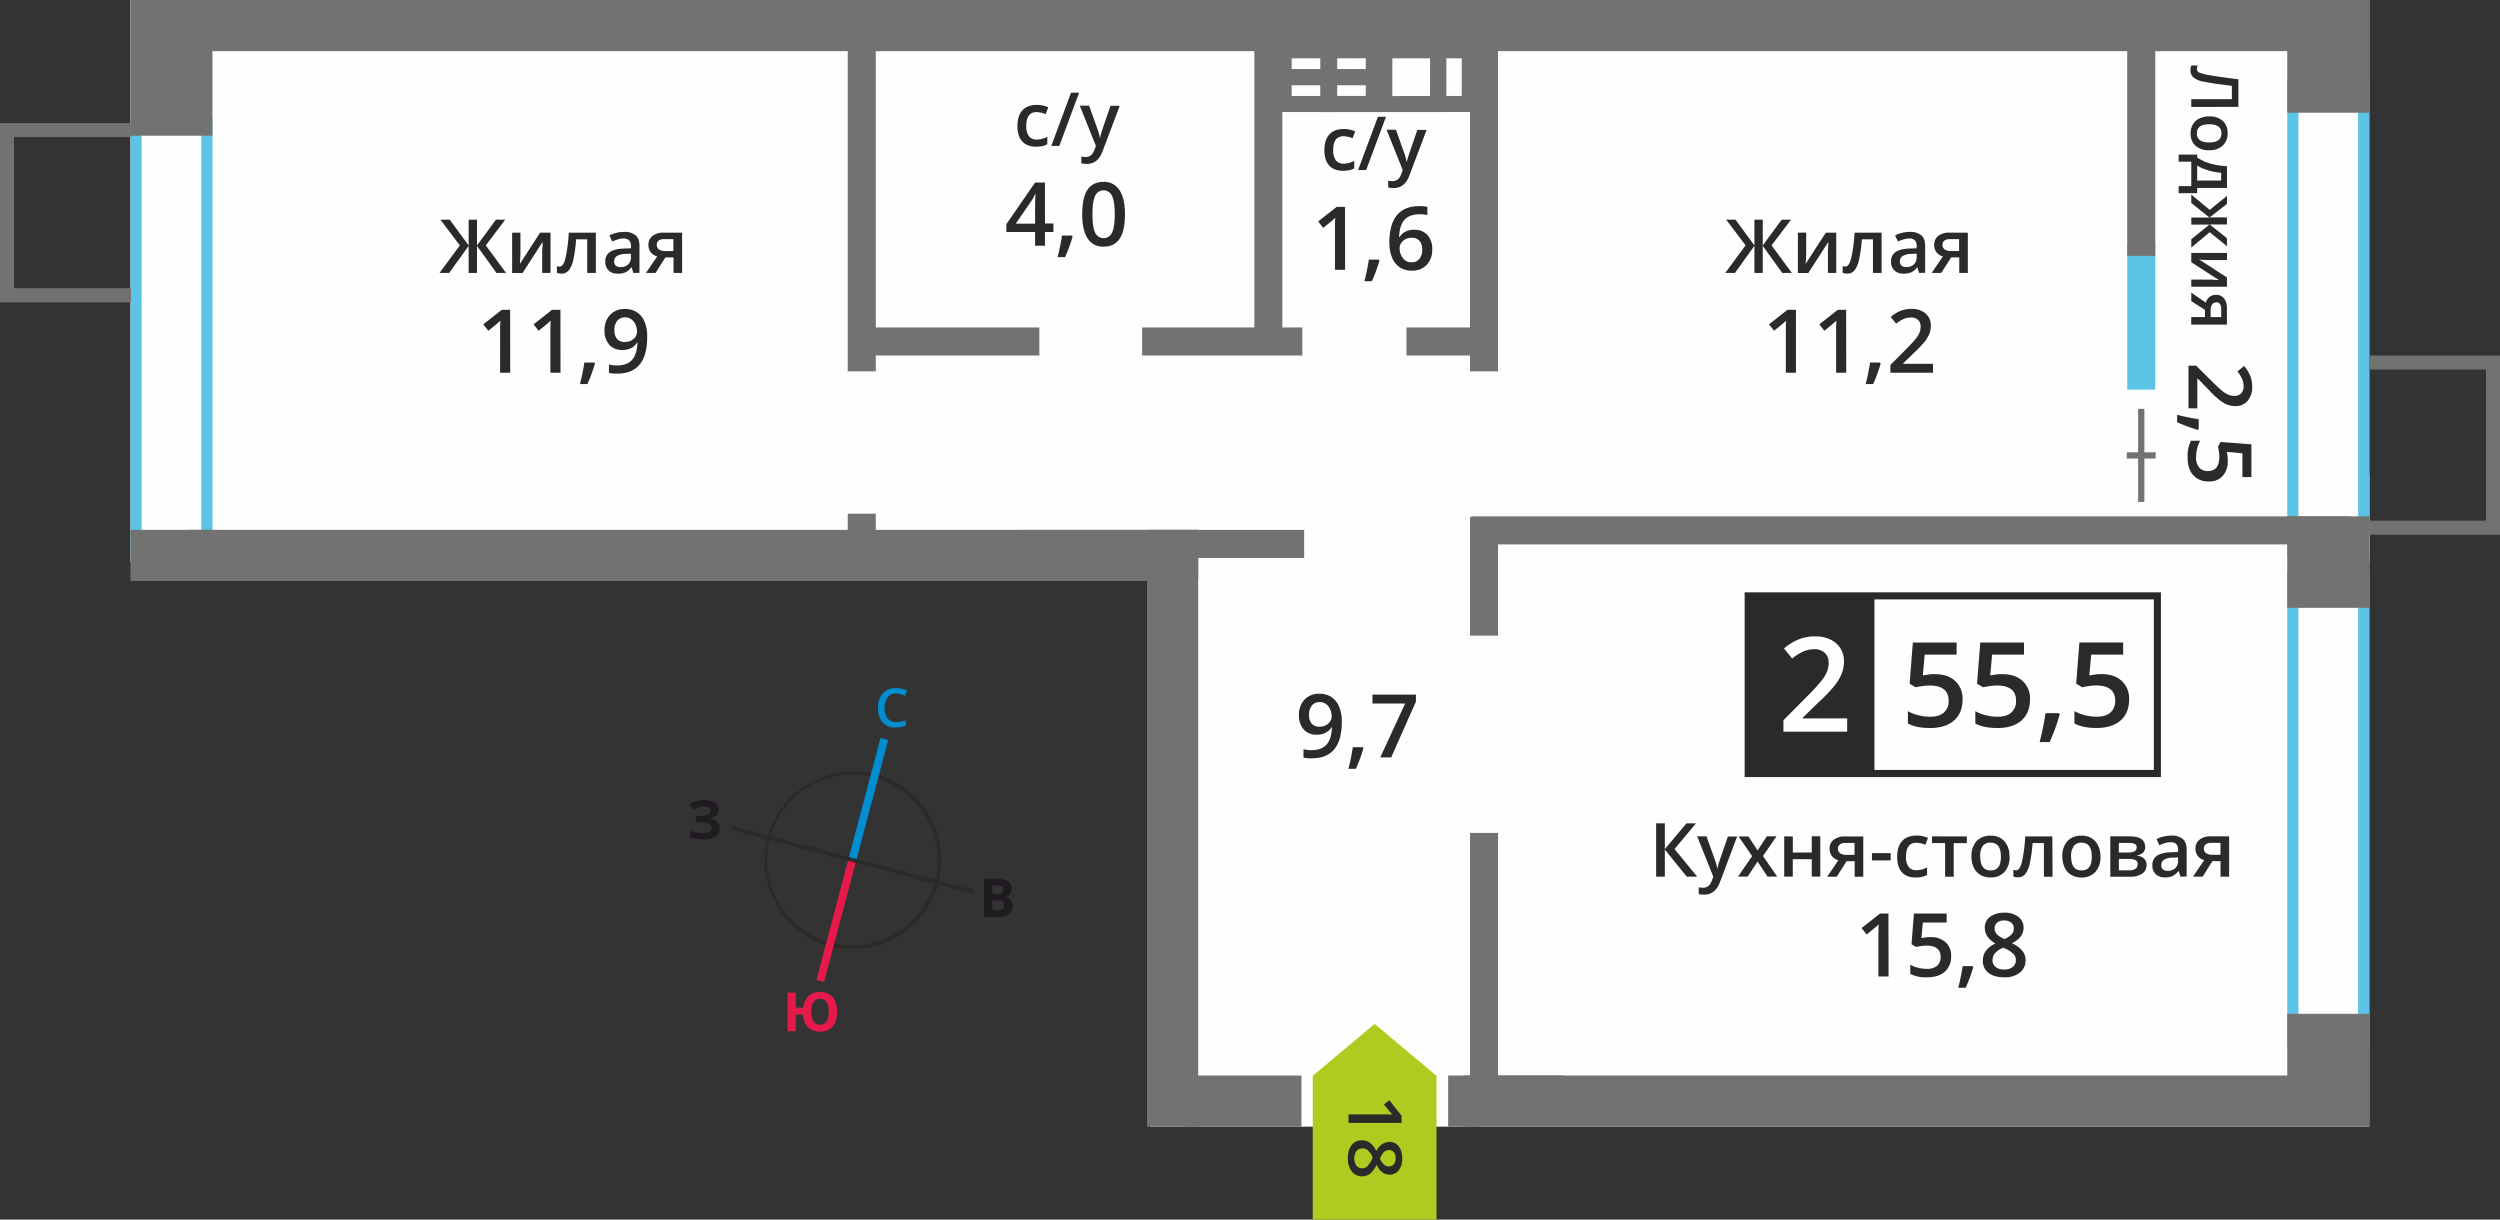 <svg id="Layer_1" data-name="Layer 1" xmlns="http://www.w3.org/2000/svg" width="1200" height="585.4" viewBox="0 0 1200 585.4">
  <rect x="0" y="0" width="1200" height="585.4" fill="#333333" stroke="none"/>
  <defs>
    <style>
      .cls-1, .cls-10 {
        fill: #2b2a29;
      }

      .cls-2 {
        fill: #008dd2;
      }

      .cls-3 {
        fill: #e51a4b;
      }

      .cls-4 {
        fill: #1f1b20;
      }

      .cls-11, .cls-5 {
        fill: #fefefe;
      }

      .cls-6, .cls-9 {
        fill: #5bc4e6;
      }

      .cls-10, .cls-11, .cls-12, .cls-6, .cls-7 {
        fill-rule: evenodd;
      }

      .cls-7, .cls-8 {
        fill: #727271;
      }

      .cls-12 {
        fill: #b0cb1f;
      }
    </style>
  </defs>
  <path class="cls-1" d="M1274.87,820A40.94,40.94,0,1,0,1229,880.15h0a40.94,40.94,0,0,0,50-29.11v0a40.79,40.79,0,0,0-4.19-31m-24.42-20.85a42.84,42.84,0,0,1,30.44,52.39l0,.08A42.85,42.85,0,0,1,1228.5,882l-.08,0a42.85,42.85,0,0,1,22-82.81Z" transform="translate(-830.36 -427.8)"/>
  <polygon class="cls-2" points="426.33 355.2 410.95 413.26 407.27 412.27 422.65 354.22 426.33 355.2"/>
  <polygon class="cls-3" points="391.89 470.32 407.27 412.27 410.95 413.26 395.57 471.31 391.89 470.32"/>
  <polygon class="cls-1" points="351.31 396.46 409.36 411.85 408.87 413.68 350.81 398.3 351.31 396.46"/>
  <polygon class="cls-1" points="466.92 429.06 408.87 413.68 409.36 411.85 467.41 427.22 466.92 429.06"/>
  <path class="cls-2" d="M1260.56,760.62a5,5,0,0,0-4.08,1.84,7.83,7.83,0,0,0-1.49,5.07,7.94,7.94,0,0,0,1.43,5.13,5.05,5.05,0,0,0,4.14,1.74,11.37,11.37,0,0,0,2.28-.23q1.1-.24,2.28-.6v2.59a13.8,13.8,0,0,1-4.92.82,7.89,7.89,0,0,1-6.22-2.45c-1.44-1.64-2.16-4-2.16-7a11.39,11.39,0,0,1,1-5,7.49,7.49,0,0,1,3-3.3,9.28,9.28,0,0,1,4.68-1.15,11.63,11.63,0,0,1,5.22,1.19l-1.08,2.51a15.67,15.67,0,0,0-2-.78,7.17,7.17,0,0,0-2.19-.33" transform="translate(-830.36 -427.8)"/>
  <path class="cls-3" d="M1219.81,913.45a8.33,8.33,0,0,0,1.06,4.65,3.51,3.51,0,0,0,3.09,1.57q4.18,0,4.19-6.22a8.42,8.42,0,0,0-1.05-4.65,3.45,3.45,0,0,0-3.09-1.57,3.52,3.52,0,0,0-3.13,1.57,8.24,8.24,0,0,0-1.07,4.65m12.37,0q0,4.54-2.12,7A7.62,7.62,0,0,1,1224,923a7.75,7.75,0,0,1-5.74-2.1,9.48,9.48,0,0,1-2.42-6.11h-3.53v8h-3.91V904.26h3.91v7.23h3.6a8.77,8.77,0,0,1,2.51-5.58A7.89,7.89,0,0,1,1224,904a7.56,7.56,0,0,1,6.08,2.47Q1232.19,908.92,1232.18,913.45Z" transform="translate(-830.36 -427.8)"/>
  <path class="cls-4" d="M1306.66,860v4.8h2.55a3.77,3.77,0,0,0,2.38-.62,2.25,2.25,0,0,0,.77-1.89c0-1.53-1.09-2.29-3.28-2.29Zm0-3.1h2.27a4.23,4.23,0,0,0,2.3-.49,1.84,1.84,0,0,0,.71-1.63,1.65,1.65,0,0,0-.77-1.53,5.07,5.07,0,0,0-2.46-.46h-2Zm-3.91-7.31h5.74q3.91,0,5.69,1.12a3.87,3.87,0,0,1,1.77,3.55,4.53,4.53,0,0,1-.77,2.71,3.14,3.14,0,0,1-2.06,1.28v.12a4.06,4.06,0,0,1,2.52,1.46,4.76,4.76,0,0,1,.78,2.85,4.7,4.7,0,0,1-1.82,3.93,7.83,7.83,0,0,1-4.95,1.41h-6.9Z" transform="translate(-830.36 -427.8)"/>
  <path class="cls-4" d="M1175.29,816.39a3.83,3.83,0,0,1-1.26,2.94,6.26,6.26,0,0,1-3.42,1.47v.08a6.87,6.87,0,0,1,3.89,1.4,3.7,3.7,0,0,1,1.36,3,4.7,4.7,0,0,1-2.06,4,9.71,9.71,0,0,1-5.71,1.47,17.68,17.68,0,0,1-6.51-1v-3.29a11.36,11.36,0,0,0,2.78.89,15.38,15.38,0,0,0,3,.32q4.65,0,4.65-2.71a2.06,2.06,0,0,0-1.49-1.87,11.43,11.43,0,0,0-4.42-.66h-1.73V819.4h1.55a12,12,0,0,0,4.26-.55,1.9,1.9,0,0,0,1.33-1.84,1.72,1.72,0,0,0-.83-1.51,4.52,4.52,0,0,0-2.52-.56,9.37,9.37,0,0,0-5,1.5l-1.71-2.61a11.45,11.45,0,0,1,3.34-1.53,15,15,0,0,1,3.92-.48,8.21,8.21,0,0,1,4.81,1.26,3.85,3.85,0,0,1,1.8,3.31" transform="translate(-830.36 -427.8)"/>
  <rect class="cls-5" x="62.61" width="1074.63" height="269.81"/>
  <rect class="cls-5" x="552.04" y="227.71" width="585.2" height="313.1"/>
  <path class="cls-6" d="M1962.24,688.58V471.88h-28.63v216.7Zm5.37-222.45V694.34h-39.37V466.13Z" transform="translate(-830.36 -427.8)"/>
  <path class="cls-6" d="M1962.24,924.73V708h-28.63V924.73Zm5.37-222.46v228.2h-39.37V702.27Z" transform="translate(-830.36 -427.8)"/>
  <path class="cls-6" d="M927,688.24V490H898.34v198.2Zm5.37-203.94V694H893V484.3Z" transform="translate(-830.36 -427.8)"/>
  <polygon class="cls-7" points="1200 177.38 1200 170.66 1193.27 170.66 1137.18 170.66 1137.18 177.38 1193.27 177.38 1193.27 249.93 1137.18 249.93 1137.18 256.66 1193.27 256.66 1200 256.66 1200 249.93 1200 177.38"/>
  <polygon class="cls-7" points="0 65.81 0 59.09 6.73 59.09 62.82 59.09 62.82 65.81 6.73 65.81 6.73 138.36 62.82 138.36 62.82 145.09 6.73 145.09 0 145.09 0 138.36 0 65.81"/>
  <rect class="cls-8" x="414.74" y="157.18" width="84.15" height="13.46"/>
  <rect class="cls-8" x="548.23" y="157.18" width="76.88" height="13.46"/>
  <rect class="cls-8" x="675.11" y="157.18" width="38.55" height="13.46"/>
  <rect class="cls-8" x="705.61" y="516.26" width="44.71" height="13.46"/>
  <rect class="cls-8" x="488.73" y="254.36" width="137.26" height="13.46"/>
  <rect class="cls-8" x="706.24" y="247.85" width="422.09" height="13.46"/>
  <rect class="cls-9" x="1021.07" y="116.92" width="13.46" height="70.11"/>
  <rect class="cls-8" x="550.58" y="254.33" width="24.55" height="286.48"/>
  <rect class="cls-8" x="89.72" y="254.33" width="485.41" height="24.55"/>
  <rect class="cls-8" x="702.64" y="516.26" width="434.6" height="24.55"/>
  <rect class="cls-8" x="568.02" y="516.26" width="56.68" height="24.55"/>
  <rect class="cls-8" x="695.12" y="516.26" width="15.04" height="24.55"/>
  <rect class="cls-8" x="87.91" width="1049.33" height="24.55"/>
  <rect class="cls-8" x="1097.88" y="247.85" width="39.36" height="43.91"/>
  <rect class="cls-8" x="1097.88" y="486.64" width="39.36" height="41.61"/>
  <rect class="cls-8" x="1097.88" width="39.36" height="54.11"/>
  <rect class="cls-8" x="62.61" width="39.36" height="65.13"/>
  <rect class="cls-8" x="62.61" y="254.33" width="39.36" height="24.55"/>
  <rect class="cls-8" x="1021.07" y="22.35" width="13.46" height="100.45"/>
  <rect class="cls-8" x="705.61" y="248.24" width="13.46" height="56.88"/>
  <rect class="cls-8" x="705.61" y="399.8" width="13.46" height="125.56"/>
  <rect class="cls-8" x="705.61" y="10.77" width="13.46" height="167.48"/>
  <rect class="cls-8" x="602.08" y="10.77" width="13.45" height="150.57"/>
  <rect class="cls-8" x="406.91" y="10.77" width="13.46" height="167.48"/>
  <rect class="cls-8" x="406.91" y="246.57" width="13.46" height="16.27"/>
  <rect class="cls-8" x="1026.3" y="196.26" width="3" height="44.67"/>
  <rect class="cls-8" x="1020.85" y="217.1" width="13.88" height="3"/>
  <path class="cls-10" d="M1792.36,869.63a5.13,5.13,0,0,0-3.33,1,3.4,3.4,0,0,0-1.26,2.78,4,4,0,0,0,.46,1.93,4.93,4.93,0,0,0,1.31,1.53,15.53,15.53,0,0,0,2.94,1.67,9.82,9.82,0,0,0,3.5-2.31,4.22,4.22,0,0,0,1-2.82,3.38,3.38,0,0,0-1.27-2.78,5.21,5.21,0,0,0-3.37-1m-5.56,19a4,4,0,0,0,1.5,3.34,6.47,6.47,0,0,0,4.1,1.19,6.26,6.26,0,0,0,4.14-1.24,4.1,4.1,0,0,0,1.47-3.33,4.26,4.26,0,0,0-1.36-3.06,12.88,12.88,0,0,0-4.13-2.56l-.6-.27a10.84,10.84,0,0,0-3.93,2.63A5.05,5.05,0,0,0,1786.8,888.66Zm5.6-22.75a10.65,10.65,0,0,1,6.79,2,6.33,6.33,0,0,1,2.5,5.26q0,4.64-5.58,7.39a14.33,14.33,0,0,1,5.06,3.74,7.09,7.09,0,0,1,1.49,4.38,7.35,7.35,0,0,1-2.75,6,11.31,11.31,0,0,1-7.43,2.26q-4.92,0-7.62-2.11a7.11,7.11,0,0,1-2.71-6,7.67,7.67,0,0,1,1.42-4.54,11.75,11.75,0,0,1,4.63-3.58,11.68,11.68,0,0,1-3.94-3.49,7.46,7.46,0,0,1-1.18-4.13,6.22,6.22,0,0,1,2.58-5.23A10.89,10.89,0,0,1,1792.4,865.91Zm-14.86,26.14a69.57,69.57,0,0,1-3.64,9.89h-3.56a104.52,104.52,0,0,0,2.12-10.36h4.77ZM1757,877.63a10.34,10.34,0,0,1,7.23,2.41,8.48,8.48,0,0,1,2.67,6.6,9.62,9.62,0,0,1-3,7.55q-3,2.71-8.6,2.72a16.22,16.22,0,0,1-8-1.63v-4.41a14.76,14.76,0,0,0,3.84,1.47,17.64,17.64,0,0,0,4,.51,7.48,7.48,0,0,0,5-1.47,5.32,5.32,0,0,0,1.71-4.29q0-5.4-6.9-5.4a18.22,18.22,0,0,0-2.4.19q-1.42.2-2.49.45l-2.17-1.29,1.15-14.75h15.7v4.31h-11.42l-.68,7.48,1.76-.29A16.82,16.82,0,0,1,1757,877.63Zm-20.13,18.86H1732V877c0-2.32,0-4.17.16-5.53-.31.32-.7.69-1.17,1.09s-2,1.66-4.63,3.8l-2.44-3.08,8.88-7h4Zm151.35-61.36a2.5,2.5,0,0,0,1.13,2.23,5.39,5.39,0,0,0,3,.74h3.83v-5.73h-4.48a4.11,4.11,0,0,0-2.59.72A2.42,2.42,0,0,0,1888.21,835.13Zm-.59,13.46H1883l5.38-7.92a5.8,5.8,0,0,1-3.08-2,5.68,5.68,0,0,1-1.11-3.58,5.16,5.16,0,0,1,2-4.29,8.38,8.38,0,0,1,5.34-1.55h8.81v19.34h-4.12v-7.45h-3.9Zm-16.77-2.79a5.1,5.1,0,0,0,3.6-1.26,4.53,4.53,0,0,0,1.35-3.5v-1.69l-2.48.11a8.44,8.44,0,0,0-4.22,1,3,3,0,0,0-1.33,2.65,2.6,2.6,0,0,0,.77,2A3.34,3.34,0,0,0,1870.85,845.8Zm6.12,2.79-.82-2.69H1876a7.8,7.8,0,0,1-2.82,2.41,8.94,8.94,0,0,1-3.63.64,6.13,6.13,0,0,1-4.45-1.54,5.76,5.76,0,0,1-1.6-4.36,5.12,5.12,0,0,1,2.22-4.51c1.48-1,3.74-1.57,6.76-1.66l3.35-.11v-1A4,4,0,0,0,1875,833a3.5,3.5,0,0,0-2.68-.92,9.28,9.28,0,0,0-2.85.43,22.48,22.48,0,0,0-2.63,1l-1.32-2.94a13.77,13.77,0,0,1,3.44-1.25,15.59,15.59,0,0,1,3.53-.43,8.32,8.32,0,0,1,5.57,1.61c1.25,1.07,1.88,2.76,1.88,5v13Zm-21-14a1.79,1.79,0,0,0-.9-1.68,5.56,5.56,0,0,0-2.68-.51h-5V837h4.37a7.18,7.18,0,0,0,3.13-.54A2,2,0,0,0,1855.92,834.56Zm.51,8.08a2.09,2.09,0,0,0-1.08-2,7.23,7.23,0,0,0-3.25-.58h-4.74v5.48h4.84Q1856.43,845.55,1856.43,842.64Zm3.6-8.44q0,3.43-4,4.15v.14a5.67,5.67,0,0,1,3.42,1.41,4,4,0,0,1,1.19,3,4.83,4.83,0,0,1-2.09,4.22,10.42,10.42,0,0,1-6.07,1.48h-9.24V829.25h9.2Q1860,829.25,1860,834.2Zm-35.58,4.69q0,6.69,5,6.69t4.9-6.69q0-6.63-4.93-6.63a4.22,4.22,0,0,0-3.75,1.71A8.73,8.73,0,0,0,1824.45,838.89Zm14.08,0a10.58,10.58,0,0,1-2.43,7.4,8.72,8.72,0,0,1-6.77,2.66,9.35,9.35,0,0,1-4.79-1.22,8,8,0,0,1-3.2-3.52,12,12,0,0,1-1.12-5.32,10.53,10.53,0,0,1,2.41-7.35,8.76,8.76,0,0,1,6.8-2.64,8.53,8.53,0,0,1,6.65,2.7A10.45,10.45,0,0,1,1838.53,838.89Zm-23,9.7h-4.15V832.48H1806a66.45,66.45,0,0,1-1.33,9.72,12.62,12.62,0,0,1-2.16,5.1,4.29,4.29,0,0,1-3.48,1.61,5.94,5.94,0,0,1-2.25-.38V845.3a3.69,3.69,0,0,0,1.29.25c1.2,0,2.13-1.34,2.81-4a76.18,76.18,0,0,0,1.6-12.29h13Zm-34.7-9.7q0,6.69,5,6.69t4.9-6.69q0-6.63-4.93-6.63A4.22,4.22,0,0,0,1782,834,8.73,8.73,0,0,0,1780.81,838.89Zm14.08,0a10.58,10.58,0,0,1-2.43,7.4,8.72,8.72,0,0,1-6.76,2.66,9.36,9.36,0,0,1-4.8-1.22,8,8,0,0,1-3.2-3.52,12,12,0,0,1-1.12-5.32,10.53,10.53,0,0,1,2.41-7.35,8.78,8.78,0,0,1,6.81-2.64,8.51,8.51,0,0,1,6.64,2.7A10.45,10.45,0,0,1,1794.89,838.89Zm-20.52-9.64v3.23h-6.3v16.11h-4.13V832.48h-6.29v-3.23ZM1749.89,849c-2.92,0-5.14-.85-6.66-2.57S1741,842.22,1741,839s.79-5.76,2.38-7.51,3.89-2.62,6.9-2.62a12.93,12.93,0,0,1,5.51,1.14l-1.24,3.31a12.39,12.39,0,0,0-4.31-1q-5,0-5,6.66a8,8,0,0,0,1.25,4.89,4.31,4.31,0,0,0,3.66,1.63,10.39,10.39,0,0,0,5.19-1.37v3.6a8.24,8.24,0,0,1-2.35.93A14.5,14.5,0,0,1,1749.89,849Zm-21-8.2v-3.51h9v3.51Zm-16.31-5.62a2.48,2.48,0,0,0,1.13,2.23,5.36,5.36,0,0,0,3,.74h3.83v-5.73h-4.47a4.14,4.14,0,0,0-2.6.72A2.42,2.42,0,0,0,1712.59,835.13Zm-.6,13.46h-4.59l5.38-7.92a5.73,5.73,0,0,1-3.08-2,5.63,5.63,0,0,1-1.12-3.58,5.16,5.16,0,0,1,2-4.29,8.41,8.41,0,0,1,5.35-1.55h8.81v19.34h-4.13v-7.45h-3.89Zm-21.07-19.34V837H1700v-7.78h4.11v19.34H1700v-8.34h-9.11v8.34h-4.11V829.25Zm-19.53,9.46-6.49-9.46h4.69L1674,836l4.45-6.77h4.64l-6.5,9.46,6.84,9.88h-4.66l-4.77-7.24-4.76,7.24h-4.65ZM1645,829.25h4.48l3.93,11a21,21,0,0,1,1.19,4.4h.14a17.19,17.19,0,0,1,.57-2.33q.43-1.37,4.45-13h4.43l-8.26,21.91q-2.25,6-7.52,6a12.32,12.32,0,0,1-2.66-.29v-3.24a10.39,10.39,0,0,0,2.12.2c2,0,3.38-1.14,4.17-3.44l.72-1.82Zm0,19.34H1640l-10.52-13v13h-4.18V823h4.18v12.39L1639.86,823h4.58l-10.31,12.35Z" transform="translate(-830.36 -427.8)"/>
  <path class="cls-10" d="M1130.49,580.14a4.69,4.69,0,0,0-3.87,1.65,7.11,7.11,0,0,0-1.34,4.61,6.08,6.08,0,0,0,1.25,4.06,4.67,4.67,0,0,0,3.79,1.48,6.06,6.06,0,0,0,4.14-1.46,4.46,4.46,0,0,0,1.67-3.44,8.43,8.43,0,0,0-.71-3.43,6.19,6.19,0,0,0-2-2.53,4.79,4.79,0,0,0-2.93-.94m10.53,9.27q0,8.93-3.59,13.32t-10.82,4.4a17,17,0,0,1-3.95-.33v-4.08a13.44,13.44,0,0,0,3.7.52c3.28,0,5.71-.89,7.33-2.65s2.49-4.53,2.64-8.31h-.24a7.25,7.25,0,0,1-2.95,2.69,9.28,9.28,0,0,1-4,.82,8.14,8.14,0,0,1-6.3-2.49,9.75,9.75,0,0,1-2.29-6.85,10.49,10.49,0,0,1,2.66-7.53,9.49,9.49,0,0,1,7.23-2.79,9.65,9.65,0,0,1,9.32,6.12A17.78,17.78,0,0,1,1141,589.41Zm-25.08,12.86a69.57,69.57,0,0,1-3.64,9.89h-3.56a105.1,105.1,0,0,0,2.12-10.36h4.77Zm-16.54,4.43h-4.85V587.21c0-2.33,0-4.18.17-5.54-.32.33-.71.7-1.17,1.1s-2,1.66-4.64,3.8l-2.43-3.08,8.88-7h4Zm-24.14,0h-4.85V587.21c0-2.33,0-4.18.16-5.54a14.59,14.59,0,0,1-1.17,1.1c-.45.4-2,1.66-4.63,3.8l-2.43-3.08,8.88-7h4Zm70.35-61.36a2.49,2.49,0,0,0,1.13,2.23,5.39,5.39,0,0,0,3,.75h3.83v-5.73h-4.48a4.09,4.09,0,0,0-2.59.71A2.45,2.45,0,0,0,1145.61,545.34Zm-.6,13.47h-4.59l5.38-7.92a5.86,5.86,0,0,1-3.08-2,5.72,5.72,0,0,1-1.11-3.58,5.17,5.17,0,0,1,2-4.29,8.35,8.35,0,0,1,5.35-1.55h8.81v19.34h-4.12v-7.45h-3.9Zm-16.76-2.8a5.05,5.05,0,0,0,3.59-1.25,4.54,4.54,0,0,0,1.36-3.51v-1.68l-2.48.11a8.3,8.3,0,0,0-4.22,1,2.93,2.93,0,0,0-1.33,2.65,2.59,2.59,0,0,0,.77,2A3.34,3.34,0,0,0,1128.25,556Zm6.12,2.8-.82-2.69h-.14a7.91,7.91,0,0,1-2.82,2.41,9,9,0,0,1-3.63.63,6.17,6.17,0,0,1-4.45-1.53,5.76,5.76,0,0,1-1.6-4.36,5.11,5.11,0,0,1,2.22-4.51c1.48-1,3.74-1.57,6.76-1.66l3.34-.11v-1a4,4,0,0,0-.86-2.78,3.56,3.56,0,0,0-2.69-.92,9.22,9.22,0,0,0-2.84.44,21.77,21.77,0,0,0-2.63,1l-1.32-2.93a14.19,14.19,0,0,1,3.44-1.26,16.18,16.18,0,0,1,3.53-.43,8.33,8.33,0,0,1,5.56,1.61c1.26,1.07,1.88,2.76,1.88,5.06v13Zm-18,0h-4.15V542.69h-5.33a66.45,66.45,0,0,1-1.33,9.72,12.61,12.61,0,0,1-2.16,5.11,4.32,4.32,0,0,1-3.48,1.61,5.74,5.74,0,0,1-2.25-.39v-3.22a3.68,3.68,0,0,0,1.29.24c1.2,0,2.13-1.33,2.81-4a75.86,75.86,0,0,0,1.6-12.28h13Zm-36.2-19.34v9.91c0,1.16-.1,2.86-.28,5.1l9.71-15h5v19.34h-4v-9.74c0-.54,0-1.41.1-2.61s.12-2.07.16-2.62l-9.67,15h-5V539.47Zm-29.08,6.12-9.34-12.35h4.48l9.09,12.38V533.24h4v12.38l9.08-12.38h4.48l-9.33,12.35,9.73,13.22h-4.61l-9.35-13v13h-4v-13l-9.35,13h-4.65Z" transform="translate(-830.36 -427.8)"/>
  <path class="cls-10" d="M1758.21,606.7h-20.47V603l7.79-7.83c2.3-2.35,3.82-4,4.58-5a12.62,12.62,0,0,0,1.64-2.78,7.6,7.6,0,0,0,.51-2.79,4.24,4.24,0,0,0-1.23-3.22,4.66,4.66,0,0,0-3.39-1.18,9,9,0,0,0-3.36.64,15.69,15.69,0,0,0-3.75,2.31l-2.63-3.2a17.24,17.24,0,0,1,4.9-3,14.4,14.4,0,0,1,5.06-.89,10,10,0,0,1,6.76,2.2,7.42,7.42,0,0,1,2.54,5.92,10.57,10.57,0,0,1-.73,3.88,15.83,15.83,0,0,1-2.26,3.79,51,51,0,0,1-5.05,5.28l-5.25,5.08v.2h14.34Zm-25.12-4.43a69.57,69.57,0,0,1-3.64,9.89h-3.56A105.1,105.1,0,0,0,1728,601.8h4.77Zm-16.54,4.43h-4.85V587.21c0-2.33,0-4.18.17-5.54-.32.33-.71.7-1.18,1.1s-2,1.66-4.63,3.8l-2.43-3.08,8.88-7h4Zm-24.14,0h-4.85V587.21c0-2.33,0-4.18.16-5.54a14.59,14.59,0,0,1-1.17,1.1c-.45.4-2,1.66-4.63,3.8l-2.44-3.08,8.88-7h4.05Zm70.35-61.36a2.49,2.49,0,0,0,1.13,2.23,5.36,5.36,0,0,0,3,.75h3.84v-5.73h-4.48a4.14,4.14,0,0,0-2.6.71A2.47,2.47,0,0,0,1762.76,545.34Zm-.6,13.47h-4.59l5.38-7.92a5.82,5.82,0,0,1-3.08-2,5.72,5.72,0,0,1-1.11-3.58,5.17,5.17,0,0,1,2-4.29,8.35,8.35,0,0,1,5.35-1.55h8.81v19.34h-4.12v-7.45h-3.9ZM1745.4,556a5.05,5.05,0,0,0,3.59-1.25,4.57,4.57,0,0,0,1.36-3.51v-1.68l-2.48.11a8.3,8.3,0,0,0-4.22,1,2.93,2.93,0,0,0-1.33,2.65,2.59,2.59,0,0,0,.77,2A3.31,3.31,0,0,0,1745.4,556Zm6.12,2.8-.83-2.69h-.13a7.91,7.91,0,0,1-2.82,2.41,9,9,0,0,1-3.63.63,6.17,6.17,0,0,1-4.45-1.53,5.76,5.76,0,0,1-1.6-4.36,5.11,5.11,0,0,1,2.22-4.51c1.48-1,3.74-1.57,6.76-1.66l3.34-.11v-1a4,4,0,0,0-.86-2.78,3.56,3.56,0,0,0-2.69-.92,9.22,9.22,0,0,0-2.84.44,21.77,21.77,0,0,0-2.63,1L1740,540.8a14.43,14.43,0,0,1,3.45-1.26,16.16,16.16,0,0,1,3.52-.43,8.34,8.34,0,0,1,5.57,1.61c1.26,1.07,1.88,2.76,1.88,5.06v13Zm-18,0h-4.14V542.69h-5.33a66.45,66.45,0,0,1-1.33,9.72,12.75,12.75,0,0,1-2.16,5.11,4.32,4.32,0,0,1-3.48,1.61,5.74,5.74,0,0,1-2.25-.39v-3.22a3.68,3.68,0,0,0,1.29.24c1.19,0,2.13-1.33,2.81-4a75.86,75.86,0,0,0,1.6-12.28h13Zm-36.19-19.34v9.91c0,1.16-.1,2.86-.28,5.1l9.71-15h5v19.34h-4v-9.74c0-.54,0-1.41.1-2.61s.12-2.07.16-2.62l-9.67,15h-5V539.47Zm-29.08,6.12-9.34-12.35h4.48l9.09,12.38V533.24h4v12.38l9.09-12.38h4.48l-9.34,12.35,9.74,13.22h-4.61l-9.36-13v13h-4v-13l-9.35,13h-4.65Z" transform="translate(-830.36 -427.8)"/>
  <path class="cls-10" d="M1899.69,649a10.34,10.34,0,0,1-2.42,7.24,8.44,8.44,0,0,1-6.59,2.66,9.6,9.6,0,0,1-7.55-3c-1.82-2-2.72-4.89-2.72-8.61a16.22,16.22,0,0,1,1.63-7.95h4.41a14.41,14.41,0,0,0-1.47,3.84,17.17,17.17,0,0,0-.51,4,7.48,7.48,0,0,0,1.46,5,5.34,5.34,0,0,0,4.29,1.72q5.41,0,5.41-6.91a16.72,16.72,0,0,0-.2-2.39,23.1,23.1,0,0,0-.44-2.5l1.28-2.17,14.76,1.15V656.8h-4.32V645.37l-7.47-.68c.08.48.18,1.07.29,1.76a18.24,18.24,0,0,1,.16,2.55m-14.43-14.89a70.84,70.84,0,0,1-9.89-3.64V626.9a99.6,99.6,0,0,0,10.36,2.12v4.78Zm-4.43-10.32V603.31h3.67l7.83,7.79c2.36,2.3,4,3.82,5,4.58a12.58,12.58,0,0,0,2.77,1.64,7.4,7.4,0,0,0,2.79.51,4.27,4.27,0,0,0,3.23-1.22,4.74,4.74,0,0,0,1.17-3.4,9,9,0,0,0-.64-3.36,15.92,15.92,0,0,0-2.31-3.76l3.2-2.62a17,17,0,0,1,3,4.9,14.4,14.4,0,0,1,.89,5.06,10,10,0,0,1-2.2,6.76,7.42,7.42,0,0,1-5.92,2.54,10.37,10.37,0,0,1-3.88-.73,15.51,15.51,0,0,1-3.79-2.26,50.15,50.15,0,0,1-5.27-5l-5.09-5.25h-.2v14.35Z" transform="translate(-830.36 -427.8)"/>
  <path class="cls-10" d="M1354.74,530.63q0,6.17,1.27,8.81a4.44,4.44,0,0,0,8.14,0c.86-1.79,1.29-4.72,1.29-8.77s-.43-7-1.29-8.79a4.42,4.42,0,0,0-8.14-.05q-1.27,2.65-1.27,8.84m15.6,0c0,5.25-.85,9.14-2.54,11.7s-4.26,3.82-7.73,3.82a8.6,8.6,0,0,1-7.65-3.95q-2.6-3.94-2.6-11.57,0-8,2.53-11.78t7.72-3.79a8.59,8.59,0,0,1,7.66,4Q1370.34,523,1370.34,530.63Zm-25.13,10.66a69.32,69.32,0,0,1-3.63,9.89H1338a102.28,102.28,0,0,0,2.12-10.36h4.77Zm-18-6.18v-7.59c0-2.7.07-4.9.2-6.63h-.16a23.25,23.25,0,0,1-1.82,3.31l-7.5,10.91Zm8.8,4h-4.07v6.59h-4.73v-6.59h-13.8V535.4l13.8-20h4.73v19.67H1336Zm12.64-60.64h4.47l3.94,11a20.46,20.46,0,0,1,1.18,4.41h.14a19.21,19.21,0,0,1,.58-2.34q.42-1.36,4.44-13h4.44l-8.27,21.9q-2.25,6-7.52,6a11.7,11.7,0,0,1-2.65-.3v-3.24a9.53,9.53,0,0,0,2.11.21c2,0,3.38-1.15,4.18-3.44l.72-1.82Zm-.31-6.23-9.51,25.57h-3.87l9.52-25.57Zm-20.67,25.92q-4.38,0-6.66-2.56t-2.28-7.35c0-3.26.79-5.76,2.39-7.51s3.88-2.63,6.89-2.63a12.93,12.93,0,0,1,5.51,1.14l-1.24,3.31a12.58,12.58,0,0,0-4.31-1q-5,0-5,6.66a8,8,0,0,0,1.25,4.88,4.32,4.32,0,0,0,3.66,1.64,10.49,10.49,0,0,0,5.19-1.37V497a7.7,7.7,0,0,1-2.35.93A13.86,13.86,0,0,1,1327.63,498.18Z" transform="translate(-830.36 -427.8)"/>
  <path class="cls-10" d="M1507.8,553.72a4.73,4.73,0,0,0,3.85-1.62,6.9,6.9,0,0,0,1.36-4.6,6.12,6.12,0,0,0-1.27-4.09,4.73,4.73,0,0,0-3.82-1.49,6.24,6.24,0,0,0-2.89.67,5.41,5.41,0,0,0-2.09,1.84,4.3,4.3,0,0,0-.76,2.39,7.64,7.64,0,0,0,1.58,4.9,4.92,4.92,0,0,0,4,2m-10.53-9.26q0-17.73,14.43-17.72a18.09,18.09,0,0,1,3.84.35v4a13.15,13.15,0,0,0-3.63-.45q-4.86,0-7.29,2.6c-1.63,1.74-2.51,4.53-2.64,8.35h.24A6.69,6.69,0,0,1,1505,539a8.8,8.8,0,0,1,4.13-.92,8.19,8.19,0,0,1,6.4,2.53,9.73,9.73,0,0,1,2.3,6.83,10.38,10.38,0,0,1-2.66,7.51,9.57,9.57,0,0,1-7.24,2.76,10.2,10.2,0,0,1-5.64-1.56,9.94,9.94,0,0,1-3.68-4.55A18,18,0,0,1,1497.27,544.46Zm-4.74,8.42a69.57,69.57,0,0,1-3.64,9.89h-3.56a105.1,105.1,0,0,0,2.12-10.36h4.77ZM1476,557.31h-4.85V537.82c0-2.33,0-4.18.17-5.54-.32.33-.71.7-1.17,1.1s-2,1.66-4.64,3.8l-2.43-3.08,8.88-7h4Zm19.93-67.23h4.48l3.93,11a21.12,21.12,0,0,1,1.19,4.41h.14a17.05,17.05,0,0,1,.58-2.33q.42-1.38,4.44-13h4.44l-8.27,21.9q-2.25,6-7.52,6a11.58,11.58,0,0,1-2.65-.3v-3.24a9.53,9.53,0,0,0,2.11.21c2,0,3.38-1.15,4.18-3.44l.71-1.82Zm-.3-6.23-9.51,25.57h-3.88l9.53-25.57ZM1475,509.77q-4.38,0-6.67-2.56c-1.52-1.71-2.27-4.16-2.27-7.35s.79-5.76,2.38-7.51,3.89-2.63,6.9-2.63a12.85,12.85,0,0,1,5.5,1.14l-1.24,3.31a12.53,12.53,0,0,0-4.3-1q-5,0-5,6.66a8,8,0,0,0,1.24,4.88,4.35,4.35,0,0,0,3.67,1.64,10.52,10.52,0,0,0,5.19-1.37v3.59a7.7,7.7,0,0,1-2.35.93A14,14,0,0,1,1475,509.77Z" transform="translate(-830.36 -427.8)"/>
  <path class="cls-10" d="M1492.88,791.36l11.95-25.88h-15.7v-4.27H1510v3.39l-11.88,26.76Zm-8.08-4.43a69.32,69.32,0,0,1-3.63,9.89h-3.57a101.72,101.72,0,0,0,2.12-10.36h4.77Zm-20.89-22.12a4.71,4.71,0,0,0-3.87,1.64,7.11,7.11,0,0,0-1.34,4.61,6.08,6.08,0,0,0,1.25,4.06,4.67,4.67,0,0,0,3.79,1.48,6.06,6.06,0,0,0,4.14-1.46,4.46,4.46,0,0,0,1.67-3.43,8.44,8.44,0,0,0-.71-3.44,6.11,6.11,0,0,0-2-2.53A4.85,4.85,0,0,0,1463.91,764.81Zm10.53,9.26q0,8.92-3.59,13.32t-10.82,4.4a17.1,17.1,0,0,1-4-.33v-4.08a13.44,13.44,0,0,0,3.7.52q4.92,0,7.33-2.65t2.64-8.31h-.24a7.25,7.25,0,0,1-3,2.69,9.25,9.25,0,0,1-4,.82,8.14,8.14,0,0,1-6.3-2.49,9.73,9.73,0,0,1-2.29-6.85,10.47,10.47,0,0,1,2.66-7.52,9.48,9.48,0,0,1,7.24-2.8,10,10,0,0,1,5.62,1.57,10.16,10.16,0,0,1,3.7,4.55A18,18,0,0,1,1474.44,774.07Z" transform="translate(-830.36 -427.8)"/>
  <rect class="cls-5" x="839.13" y="286.02" width="198.12" height="85.26"/>
  <path class="cls-1" d="M1864.21,715.51h-193v81.87h193Zm-194.72-3.39H1867.6v88.66H1667.79V712.12Z" transform="translate(-830.36 -427.8)"/>
  <path class="cls-10" d="M1839.07,751.38c4.08,0,7.31,1.07,9.7,3.24a11.35,11.35,0,0,1,3.57,8.84q0,6.48-4.06,10.12t-11.53,3.65q-6.78,0-10.66-2.19v-5.91a19.37,19.37,0,0,0,5.15,2,23.44,23.44,0,0,0,5.4.69c2.93,0,5.17-.65,6.7-2a7.13,7.13,0,0,0,2.3-5.75q0-7.25-9.25-7.25a23.78,23.78,0,0,0-3.22.27,33.29,33.29,0,0,0-3.34.59l-2.91-1.72,1.55-19.78h21V742h-15.32l-.9,10,2.36-.38a22.2,22.2,0,0,1,3.42-.22m-20,19.34a92.77,92.77,0,0,1-4.87,13.26h-4.78a137.47,137.47,0,0,0,2.84-13.89h6.4Zm-27.54-19.34c4.08,0,7.31,1.07,9.7,3.24a11.35,11.35,0,0,1,3.57,8.84q0,6.48-4.06,10.12t-11.53,3.65q-6.78,0-10.66-2.19v-5.91a19.37,19.37,0,0,0,5.15,2,23.44,23.44,0,0,0,5.4.69c2.93,0,5.17-.65,6.7-2a7.13,7.13,0,0,0,2.3-5.75q0-7.25-9.25-7.25a23.78,23.78,0,0,0-3.22.27,33.29,33.29,0,0,0-3.34.59l-2.91-1.72,1.55-19.78h21V742h-15.31l-.91,10,2.36-.38A22.2,22.2,0,0,1,1791.56,751.38Zm-32.36,0c4.08,0,7.31,1.07,9.69,3.24a11.35,11.35,0,0,1,3.58,8.84q0,6.48-4.06,10.12t-11.54,3.65c-4.51,0-8.07-.73-10.65-2.19v-5.91a19.37,19.37,0,0,0,5.15,2,23.44,23.44,0,0,0,5.4.69c2.93,0,5.17-.65,6.7-2a7.13,7.13,0,0,0,2.3-5.75q0-7.25-9.25-7.25a23.78,23.78,0,0,0-3.22.27,33.29,33.29,0,0,0-3.34.59l-2.91-1.72,1.55-19.78h21V742h-15.32l-.9,10,2.36-.38A22.11,22.11,0,0,1,1759.2,751.38Z" transform="translate(-830.36 -427.8)"/>
  <rect class="cls-1" x="839.13" y="286.02" width="60.61" height="85.26"/>
  <path class="cls-11" d="M1717,779h-30.59V773.5l11.64-11.71a98.28,98.28,0,0,0,6.83-7.48,18.06,18.06,0,0,0,2.46-4.15,11.24,11.24,0,0,0,.77-4.17,6.36,6.36,0,0,0-1.83-4.81,7.07,7.07,0,0,0-5.08-1.76,13.39,13.39,0,0,0-5,1,23.68,23.68,0,0,0-5.6,3.45l-3.92-4.78a25.24,25.24,0,0,1,7.32-4.5,21.55,21.55,0,0,1,7.56-1.33q6.3,0,10.1,3.29a11.11,11.11,0,0,1,3.8,8.84,15.5,15.5,0,0,1-1.1,5.8,23.32,23.32,0,0,1-3.37,5.67,75.73,75.73,0,0,1-7.55,7.88l-7.84,7.6v.3H1717Z" transform="translate(-830.36 -427.8)"/>
  <polygon class="cls-12" points="630.11 516.38 630.12 516.38 644.96 503.94 659.81 491.49 674.66 503.94 689.51 516.38 689.52 516.38 689.52 516.39 689.52 585.4 630.11 585.4 630.11 516.39 630.11 516.38"/>
  <path class="cls-10" d="M1500.26,983.71a4.26,4.26,0,0,0-.86-2.8,2.86,2.86,0,0,0-2.34-1.07,3.29,3.29,0,0,0-1.62.39,4.08,4.08,0,0,0-1.3,1.11,13.66,13.66,0,0,0-1.4,2.47,8.15,8.15,0,0,0,1.94,3,3.55,3.55,0,0,0,2.38.87,2.86,2.86,0,0,0,2.34-1.07,4.4,4.4,0,0,0,.86-2.85m-16-4.68a3.37,3.37,0,0,0-2.81,1.26,6.4,6.4,0,0,0,0,7,3.46,3.46,0,0,0,2.81,1.24,3.58,3.58,0,0,0,2.58-1.15,10.86,10.86,0,0,0,2.16-3.48l.23-.51A9,9,0,0,0,1487,980,4.24,4.24,0,0,0,1484.22,979Zm19.18,4.72a9,9,0,0,1-1.66,5.72,5.36,5.36,0,0,1-4.44,2.11c-2.61,0-4.69-1.56-6.23-4.7a12.09,12.09,0,0,1-3.16,4.26,5.93,5.93,0,0,1-3.69,1.26,6.17,6.17,0,0,1-5-2.32,9.56,9.56,0,0,1-1.91-6.27,10.26,10.26,0,0,1,1.78-6.42,6,6,0,0,1,5-2.29,6.47,6.47,0,0,1,3.82,1.2,9.92,9.92,0,0,1,3,3.9,9.68,9.68,0,0,1,2.94-3.32,6.3,6.3,0,0,1,3.47-1,5.23,5.23,0,0,1,4.41,2.17A9.17,9.17,0,0,1,1503.4,983.75Zm-25.78-17v-4.09h16.44c2,0,3.52,0,4.66.14-.27-.27-.58-.6-.92-1s-1.4-1.68-3.2-3.91l2.6-2.05,5.88,7.49v3.41Z" transform="translate(-830.36 -427.8)"/>
  <path class="cls-10" d="M1894.12,573a2.23,2.23,0,0,0-2,1,4.79,4.79,0,0,0-.65,2.68V580h5.07v-4a3.7,3.7,0,0,0-.63-2.3,2.18,2.18,0,0,0-1.81-.81m-11.93-.53v-4.07l7,4.77a5.11,5.11,0,0,1,1.77-2.73,5,5,0,0,1,3.17-1,4.55,4.55,0,0,1,3.8,1.73,7.39,7.39,0,0,1,1.37,4.74v7.8h-17.13V580h6.6v-3.46Zm17.13-19.73h-8.78c-1,0-2.53-.08-4.51-.24l13.29,8.6v4.44h-17.13V562h8.63c.48,0,1.24,0,2.31.09s1.84.1,2.32.14l-13.26-8.57v-4.44h17.13ZM1891,532.14h8.31v3.4H1891l8.31,6.59V546l-8.28-6.73-8.85,7.34v-4l8.69-7h-8.69v-3.4h8.69l-8.69-7v-4l8.85,7.32,8.28-6.72v3.84Zm-6-17.7h11.51v-3.68a31.8,31.8,0,0,1-6.29-1.23,21.49,21.49,0,0,1-5.22-2.28Zm-8.89,6.09v-3.39h6.06V505.4h-6.06V502H1885v1.39a21.34,21.34,0,0,0,6.32,2.91,35,35,0,0,0,8,1.28V518H1885v2.51Zm14.66-33.08q-5.93,0-5.93,4.38c0,2.9,2,4.34,5.93,4.34s5.87-1.45,5.87-4.36a3.73,3.73,0,0,0-1.52-3.33A7.77,7.77,0,0,0,1890.79,487.45Zm0,12.47a9.39,9.39,0,0,1-6.56-2.15,7.72,7.72,0,0,1-2.35-6,8.24,8.24,0,0,1,1.08-4.25,7.12,7.12,0,0,1,3.12-2.84,10.6,10.6,0,0,1,4.71-1,9.32,9.32,0,0,1,6.51,2.14,7.77,7.77,0,0,1,2.34,6,7.56,7.56,0,0,1-2.4,5.89A9.25,9.25,0,0,1,1890.79,499.92Zm-8.6-20.79v-3.71h19.48V469q-9.92-1.22-13.49-2a10.32,10.32,0,0,1-5-2.07,4.53,4.53,0,0,1-1.36-3.53,6.08,6.08,0,0,1,.39-2.16h3.08a4.32,4.32,0,0,0-.39,1.73,1.94,1.94,0,0,0,1.34,1.74,29.27,29.27,0,0,0,5.92,1.38q4.59.75,12.66,1.78v13.23Z" transform="translate(-830.36 -427.8)"/>
  <path class="cls-8" d="M1485.93,468.66v5.2h-14.15v-5.2Zm7.69,9V461h-29.53v20.58h29.53Z" transform="translate(-830.36 -427.8)"/>
  <path class="cls-8" d="M1464.51,468.66v5.2h-14.14v-5.2Zm7.7,9V461h-29.53v20.58h29.53Z" transform="translate(-830.36 -427.8)"/>
  <path class="cls-8" d="M1493.62,464.82V448.08h-29.53v20.58h29.53Zm-7.69-9.05V461h-14.15v-5.2Z" transform="translate(-830.36 -427.8)"/>
  <path class="cls-8" d="M1472.21,464.82V448.08h-29.53v20.58h29.53Zm-7.7-9.05V461h-14.14v-5.2Z" transform="translate(-830.36 -427.8)"/>
  <path class="cls-8" d="M1491,452v29.6h33.51V448.11H1491Zm7.69,21.91V455.8h18.13v18.06Z" transform="translate(-830.36 -427.8)"/>
  <path class="cls-8" d="M1532,455.8v18.06h-7.43V455.8Zm7.7,21.9V448.11h-22.82v33.44h22.82Z" transform="translate(-830.36 -427.8)"/>
</svg>
